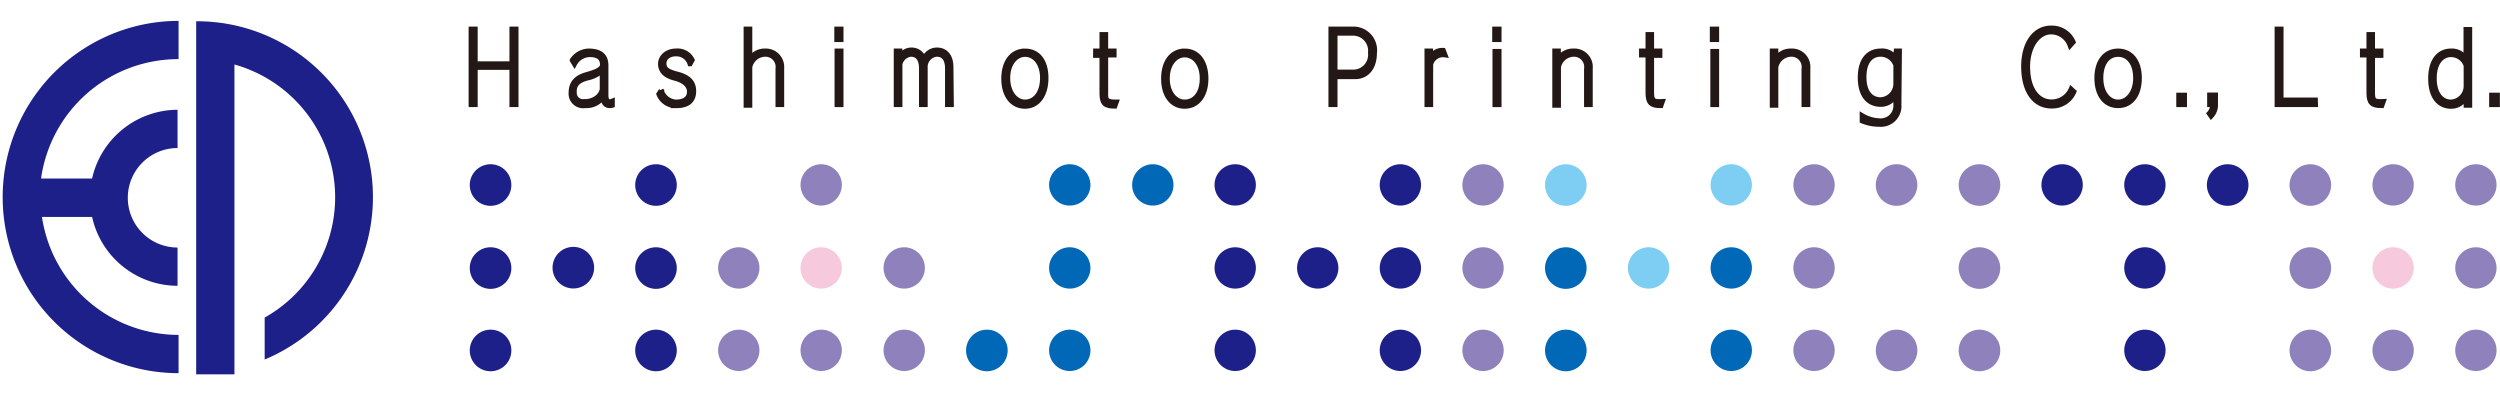 <svg id="レイヤー_1" data-name="レイヤー 1" xmlns="http://www.w3.org/2000/svg" width="69.14mm" height="10.94mm" viewBox="0 0 196 31"><defs><style>.cls-1{fill:#231815;stroke:#231815;stroke-width:0.4px;}.cls-2{fill:#1d2088;}.cls-3{fill:#8f82bc;}.cls-4{fill:#f7c9dd;}.cls-5{fill:#0068b7;}.cls-6{fill:#7ecef4;}</style></defs><path class="cls-1" d="M40.45,8.19h-.31V5.27H37.25V8.19h-.31V2.28h.31V5h2.89V2.28h.31Z"/><path class="cls-1" d="M48,7.93,48,8.24c-.4.11-.71-.08-.71-.66a1.6,1.6,0,0,1-1.43.69.94.94,0,0,1-1.08-1c0-.87.53-1.23,1.23-1.43.53-.15,1.23-.36,1.23-.77,0-.59-.4-.8-1-.8a1.38,1.38,0,0,0-1.2.73l-.17-.28A1.59,1.59,0,0,1,46.13,4c.82,0,1.37.28,1.37,1.13V7.46C47.5,7.92,47.69,8.06,48,7.93ZM47.22,7V5.51a2.48,2.48,0,0,1-1.2.6c-.59.17-1.05.43-1,1.13a.68.68,0,0,0,.78.72C46.32,8,47.09,7.69,47.22,7Z"/><path class="cls-1" d="M54.38,7.14c0,.7-.41,1.13-1.34,1.13a1.42,1.42,0,0,1-1.38-.9l.18-.28A1.28,1.28,0,0,0,53,8c.7,0,1.06-.32,1.06-.81s-.39-.88-1.18-1.08S51.79,5.49,51.79,5,52.24,4,53,4a1.26,1.26,0,0,1,1.26.7l-.16.29A1.12,1.12,0,0,0,53,4.21c-.58,0-.95.32-.95.75s.23.62.93.82C53.92,6,54.38,6.4,54.38,7.14Z"/><path class="cls-1" d="M61.28,8.19H61V5.39a1,1,0,0,0-1-1.15,1.26,1.26,0,0,0-1.22,1v3h-.28V2.28h.28v2.4A1.34,1.34,0,0,1,60,4,1.24,1.24,0,0,1,61.28,5.3Z"/><path class="cls-1" d="M65.93,3.09h-.32V2.28h.32Zm0,5.1h-.3V4h.3Z"/><path class="cls-1" d="M74.58,8.19h-.29V5.35c0-.73-.31-1.11-.85-1.11a1,1,0,0,0-.91,1.06V8.19h-.28V5.35c0-.73-.3-1.11-.84-1.11a1,1,0,0,0-.86.78V8.19h-.28V4h.27v.52a1,1,0,0,1,.9-.6,1,1,0,0,1,1,.75,1.07,1.07,0,0,1,1-.75c.7,0,1.11.49,1.11,1.35Z"/><path class="cls-1" d="M80.36,8C79.63,8,79,7.26,79,6.11s.64-1.86,1.37-1.86,1.37.67,1.37,1.86S81.14,8,80.36,8Zm0-4c-1,0-1.66.84-1.66,2.16s.66,2.16,1.66,2.16S82,7.43,82,6.11,81.38,4,80.36,4Z"/><path class="cls-1" d="M87.51,8l-.11.31c-.77,0-1-.21-1-1V4.33h-.5V4h.5V2.71h.28V4h.66v.3h-.66V7.24C86.65,7.88,86.77,8,87.51,8Z"/><path class="cls-1" d="M92.88,8c-.73,0-1.37-.7-1.37-1.85s.64-1.86,1.37-1.86,1.38.67,1.38,1.86S93.66,8,92.88,8Zm0-4c-1,0-1.65.84-1.65,2.16s.66,2.16,1.65,2.16,1.66-.84,1.66-2.16S93.9,4,92.88,4Z"/><path class="cls-1" d="M106.15,5.65h-1.49V2.59h1.47a1.38,1.38,0,0,1,1.32,1.54A1.36,1.36,0,0,1,106.15,5.65Zm.08-3.37h-1.88V8.19h.31V6h1.57c1,0,1.52-.81,1.52-1.83A1.66,1.66,0,0,0,106.23,2.28Z"/><path class="cls-1" d="M113.28,4.29a1,1,0,0,0-1.12.75V8.19h-.28V4h.27V4.5a1.06,1.06,0,0,1,1-.55Z"/><path class="cls-1" d="M117.52,2.28h-.33v.81h.33Zm0,1.75h-.31V8.19h.31Z"/><path class="cls-1" d="M124.67,8.19h-.28V5.39a1,1,0,0,0-1-1.15,1.25,1.25,0,0,0-1.21,1v3h-.28V4h.27v.65A1.34,1.34,0,0,1,123.37,4a1.24,1.24,0,0,1,1.3,1.35Z"/><path class="cls-1" d="M129.48,7.24V4.33h.65V4h-.65V2.71h-.27V4h-.51v.3h.51V7.27c0,.79.24,1,1,1l.11-.31C129.6,8,129.48,7.88,129.48,7.24Z"/><path class="cls-1" d="M134.58,2.28h-.33v.81h.33Zm0,1.75h-.29V8.19h.29Z"/><path class="cls-1" d="M141.73,8.19h-.29V5.39a1,1,0,0,0-1-1.15,1.26,1.26,0,0,0-1.22,1v3h-.27V4h.27v.65A1.36,1.36,0,0,1,140.44,4a1.24,1.24,0,0,1,1.29,1.35Z"/><path class="cls-1" d="M147.45,7.82c-.72,0-1.32-.51-1.32-1.79s.6-1.79,1.32-1.79a1.27,1.27,0,0,1,1.19.86V6.55A1.26,1.26,0,0,1,147.45,7.82ZM148.91,4h-.24l-.06.58A1.21,1.21,0,0,0,147.45,4c-.93,0-1.6.66-1.6,2.08s.67,2.09,1.6,2.09a1.25,1.25,0,0,0,1.19-.82v.86a1.19,1.19,0,0,1-1.3,1.26A2.82,2.82,0,0,1,146,9.07l0,.4a3.34,3.34,0,0,0,1.3.26,1.42,1.42,0,0,0,1.57-1.54Z"/><path class="cls-1" d="M162.59,7.18a1.84,1.84,0,0,1-1.76,1.12c-1.3,0-2.17-1.14-2.17-3.1,0-1.78.85-3,2.14-3a1.81,1.81,0,0,1,1.73,1.09l-.23.26a1.59,1.59,0,0,0-1.5-1.06c-1,0-1.84,1.11-1.84,2.73,0,1.93.91,2.77,1.87,2.77a1.67,1.67,0,0,0,1.55-1Z"/><path class="cls-1" d="M167.72,6.11c0,1.32-.64,2.16-1.66,2.16s-1.66-.84-1.66-2.16S165.07,4,166.06,4,167.72,4.79,167.72,6.11Zm-.28,0c0-1.19-.59-1.86-1.38-1.86s-1.36.67-1.36,1.86S165.33,8,166.06,8,167.44,7.29,167.44,6.11Z"/><path class="cls-1" d="M171.26,7.46h-.44v.73h.44Z"/><path class="cls-1" d="M173.69,7.45h-.45v.74h.23a1,1,0,0,1-.26.7l.14.2a1.25,1.25,0,0,0,.34-.93Z"/><path class="cls-1" d="M181.52,7.84h-2.69V2.28h-.3V8.19h3Z"/><path class="cls-1" d="M186,7.24V4.33h.66V4H186V2.71h-.27V4h-.51v.3h.51V7.27c0,.79.24,1,1,1l.11-.31C186.11,8,186,7.88,186,7.24Z"/><path class="cls-1" d="M192.16,8c-.71,0-1.32-.59-1.32-1.86s.61-1.87,1.32-1.87a1.26,1.26,0,0,1,1.19.86V6.7A1.26,1.26,0,0,1,192.16,8Zm1.46-5.69h-.28V4.64A1.28,1.28,0,0,0,192.16,4c-.93,0-1.59.73-1.59,2.16s.66,2.16,1.59,2.16a1.24,1.24,0,0,0,1.19-.82v.74h.27Z"/><path class="cls-1" d="M195.79,7.46h-.44v.73h.44Z"/><path class="cls-2" d="M46.58,21A1.63,1.63,0,1,1,45,19.35,1.63,1.63,0,0,1,46.58,21Z"/><path class="cls-3" d="M59.54,21a1.62,1.62,0,1,1-1.62-1.62A1.62,1.62,0,0,1,59.54,21Z"/><path class="cls-3" d="M59.54,27.46a1.62,1.62,0,1,1-1.62-1.62A1.61,1.61,0,0,1,59.54,27.46Z"/><path class="cls-4" d="M66,21a1.62,1.62,0,1,1-1.62-1.62A1.62,1.62,0,0,1,66,21Z"/><path class="cls-3" d="M66,27.46a1.62,1.62,0,1,1-1.62-1.62A1.61,1.61,0,0,1,66,27.46Z"/><path class="cls-3" d="M72.51,21a1.62,1.62,0,1,1-1.62-1.62A1.62,1.62,0,0,1,72.51,21Z"/><path class="cls-5" d="M79,27.46a1.63,1.63,0,1,1-1.63-1.62A1.62,1.62,0,0,1,79,27.46Z"/><path class="cls-5" d="M85.49,21a1.62,1.62,0,1,1-1.62-1.62A1.63,1.63,0,0,1,85.49,21Z"/><path class="cls-5" d="M85.49,27.46a1.62,1.62,0,1,1-1.62-1.62A1.62,1.62,0,0,1,85.49,27.46Z"/><path class="cls-2" d="M98.46,21a1.62,1.62,0,1,1-1.62-1.62A1.62,1.62,0,0,1,98.46,21Z"/><path class="cls-2" d="M104.93,21a1.62,1.62,0,1,1-1.61-1.62A1.62,1.62,0,0,1,104.93,21Z"/><path class="cls-2" d="M111.41,21a1.62,1.62,0,1,1-1.62-1.62A1.63,1.63,0,0,1,111.41,21Z"/><path class="cls-2" d="M111.41,27.46a1.62,1.62,0,1,1-1.62-1.62A1.62,1.62,0,0,1,111.41,27.46Z"/><path class="cls-3" d="M117.89,21a1.62,1.62,0,1,1-1.61-1.62A1.62,1.62,0,0,1,117.89,21Z"/><path class="cls-5" d="M124.39,21a1.63,1.63,0,1,1-1.63-1.62A1.63,1.63,0,0,1,124.39,21Z"/><path class="cls-5" d="M124.39,27.46a1.63,1.63,0,1,1-1.63-1.62A1.62,1.62,0,0,1,124.39,27.46Z"/><path class="cls-5" d="M137.35,21a1.62,1.62,0,1,1-1.62-1.62A1.62,1.62,0,0,1,137.35,21Z"/><path class="cls-5" d="M137.35,27.46a1.62,1.62,0,1,1-1.62-1.62A1.61,1.61,0,0,1,137.35,27.46Z"/><path class="cls-3" d="M143.84,21a1.62,1.62,0,1,1-1.63-1.62A1.62,1.62,0,0,1,143.84,21Z"/><path class="cls-3" d="M143.84,27.46a1.62,1.62,0,1,1-1.63-1.62A1.62,1.62,0,0,1,143.84,27.46Z"/><path class="cls-3" d="M156.82,21a1.63,1.63,0,1,1-1.63-1.62A1.63,1.63,0,0,1,156.82,21Z"/><path class="cls-3" d="M156.82,27.46a1.63,1.63,0,1,1-1.63-1.62A1.62,1.62,0,0,1,156.82,27.46Z"/><path class="cls-2" d="M169.78,21a1.62,1.62,0,1,1-1.62-1.62A1.62,1.62,0,0,1,169.78,21Z"/><path class="cls-2" d="M169.78,27.46a1.62,1.62,0,1,1-1.62-1.62A1.61,1.61,0,0,1,169.78,27.46Z"/><path class="cls-2" d="M53.06,21a1.63,1.63,0,1,1-1.63-1.62A1.64,1.64,0,0,1,53.06,21Z"/><path class="cls-2" d="M53.06,27.46a1.63,1.63,0,1,1-1.63-1.62A1.63,1.63,0,0,1,53.06,27.46Z"/><path class="cls-3" d="M72.51,27.46a1.62,1.62,0,1,1-1.62-1.62A1.61,1.61,0,0,1,72.51,27.46Z"/><path class="cls-2" d="M98.46,27.46a1.62,1.62,0,1,1-1.62-1.62A1.61,1.61,0,0,1,98.46,27.46Z"/><path class="cls-3" d="M117.89,27.46a1.62,1.62,0,1,1-3.24,0,1.62,1.62,0,1,1,3.24,0Z"/><path class="cls-6" d="M130.87,21a1.62,1.62,0,1,1-1.62-1.62A1.62,1.62,0,0,1,130.87,21Z"/><path class="cls-3" d="M150.32,27.46a1.63,1.63,0,1,1-1.62-1.62A1.61,1.61,0,0,1,150.32,27.46Z"/><path class="cls-2" d="M40.09,14.49a1.63,1.63,0,1,1-1.63-1.62A1.63,1.63,0,0,1,40.09,14.49Z"/><path class="cls-2" d="M53.06,14.49a1.63,1.63,0,1,1-1.63-1.62A1.63,1.63,0,0,1,53.06,14.49Z"/><path class="cls-3" d="M66,14.49a1.62,1.62,0,1,1-1.62-1.62A1.62,1.62,0,0,1,66,14.49Z"/><path class="cls-5" d="M85.49,14.49a1.62,1.62,0,1,1-1.62-1.62A1.63,1.63,0,0,1,85.49,14.49Z"/><path class="cls-5" d="M92,14.49a1.62,1.62,0,1,1-1.62-1.62A1.62,1.62,0,0,1,92,14.49Z"/><path class="cls-2" d="M98.46,14.49a1.62,1.62,0,1,1-1.62-1.62A1.62,1.62,0,0,1,98.46,14.49Z"/><path class="cls-2" d="M111.41,14.49a1.62,1.62,0,1,1-1.62-1.62A1.63,1.63,0,0,1,111.41,14.49Z"/><path class="cls-3" d="M117.89,14.49a1.62,1.62,0,1,1-1.61-1.62A1.62,1.62,0,0,1,117.89,14.49Z"/><path class="cls-6" d="M124.39,14.49a1.63,1.63,0,1,1-1.63-1.62A1.63,1.63,0,0,1,124.39,14.49Z"/><path class="cls-6" d="M137.35,14.49a1.62,1.62,0,1,1-1.62-1.62A1.62,1.62,0,0,1,137.35,14.49Z"/><path class="cls-3" d="M143.84,14.49a1.62,1.62,0,1,1-1.63-1.62A1.62,1.62,0,0,1,143.84,14.49Z"/><path class="cls-3" d="M150.32,14.49a1.63,1.63,0,1,1-1.62-1.62A1.62,1.62,0,0,1,150.32,14.49Z"/><path class="cls-3" d="M156.82,14.49a1.63,1.63,0,1,1-1.63-1.62A1.63,1.63,0,0,1,156.82,14.49Z"/><path class="cls-2" d="M40.09,21a1.63,1.63,0,1,1-1.63-1.62A1.63,1.63,0,0,1,40.09,21Z"/><path class="cls-2" d="M40.09,27.46a1.63,1.63,0,1,1-1.63-1.62A1.62,1.62,0,0,1,40.09,27.46Z"/><path class="cls-2" d="M163.29,14.49a1.62,1.62,0,1,1-1.6-1.62A1.61,1.61,0,0,1,163.29,14.49Z"/><path class="cls-2" d="M169.78,14.49a1.62,1.62,0,1,1-1.62-1.62A1.62,1.62,0,0,1,169.78,14.49Z"/><path class="cls-2" d="M176.28,14.49a1.63,1.63,0,1,1-1.62-1.62A1.63,1.63,0,0,1,176.28,14.49Z"/><path class="cls-3" d="M182.76,21a1.63,1.63,0,1,1-1.63-1.62A1.63,1.63,0,0,1,182.76,21Z"/><path class="cls-3" d="M182.76,27.46a1.63,1.63,0,1,1-1.63-1.62A1.62,1.62,0,0,1,182.76,27.46Z"/><path class="cls-3" d="M182.76,14.49a1.63,1.63,0,1,1-1.63-1.62A1.63,1.63,0,0,1,182.76,14.49Z"/><path class="cls-4" d="M189.24,21a1.62,1.62,0,1,1-1.62-1.62A1.62,1.62,0,0,1,189.24,21Z"/><path class="cls-3" d="M189.24,27.46a1.62,1.62,0,1,1-3.24,0,1.62,1.62,0,0,1,3.24,0Z"/><path class="cls-3" d="M189.24,14.49a1.62,1.62,0,1,1-1.62-1.62A1.61,1.61,0,0,1,189.24,14.49Z"/><path class="cls-3" d="M195.73,21a1.62,1.62,0,1,1-1.62-1.62A1.62,1.62,0,0,1,195.73,21Z"/><path class="cls-3" d="M195.73,27.46a1.62,1.62,0,1,1-1.62-1.62A1.61,1.61,0,0,1,195.73,27.46Z"/><path class="cls-3" d="M195.73,14.49a1.62,1.62,0,1,1-1.62-1.62A1.62,1.62,0,0,1,195.73,14.49Z"/><path class="cls-2" d="M.21,15.46A13.79,13.79,0,0,0,14,29.25v-3A10.84,10.84,0,0,1,3.29,17H7.22a6.88,6.88,0,0,0,6.7,5.4v-3a3.9,3.9,0,0,1,0-7.8v-3a6.89,6.89,0,0,0-6.7,5.39h-4A10.86,10.86,0,0,1,14,4.63v-3A13.81,13.81,0,0,0,.21,15.46Z"/><path class="cls-2" d="M15.38,1.66v.62h0V29.34h3V5.05a10.81,10.81,0,0,1,2.37,19.84v3.29A13.79,13.79,0,0,0,15.38,1.66Z"/></svg>